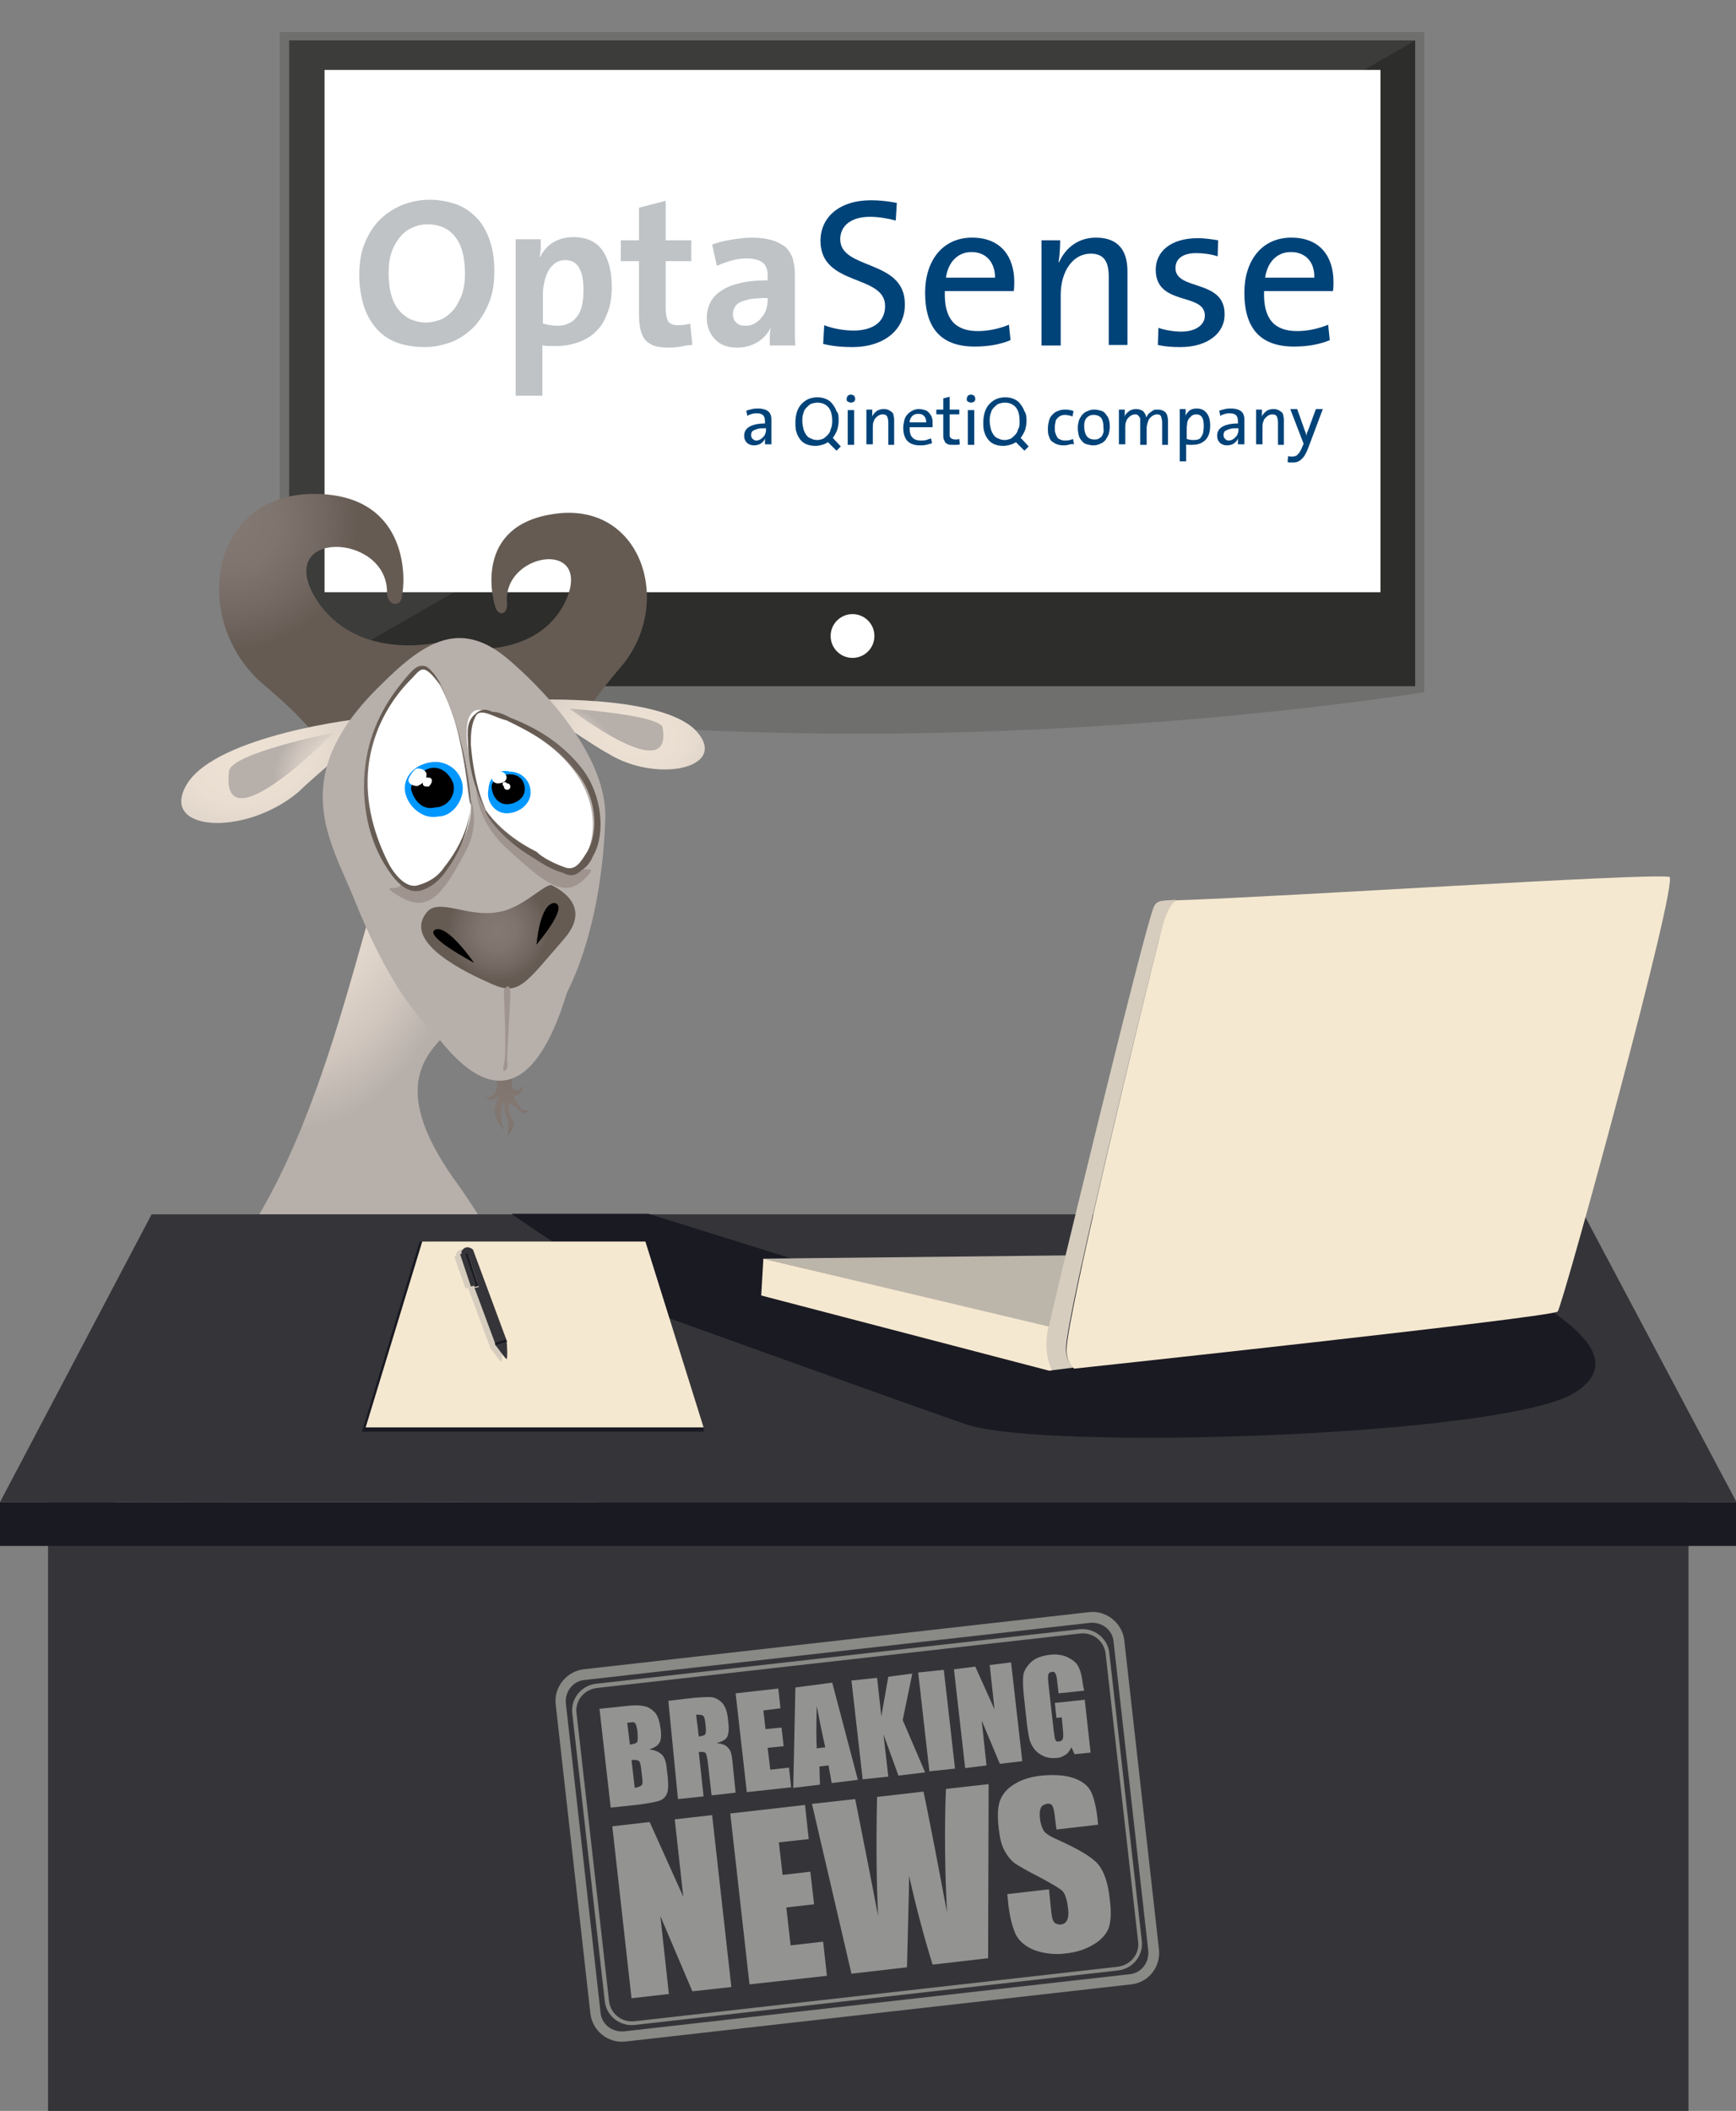 <?xml version="1.0" encoding="utf-8"?>
<!-- Generator: Adobe Illustrator 19.0.0, SVG Export Plug-In . SVG Version: 6.00 Build 0)  -->
<svg version="1.1" id="Layer_1" xmlns="http://www.w3.org/2000/svg" xmlns:xlink="http://www.w3.org/1999/xlink" x="0px" y="0px"
	 viewBox="159.4 126 325.2 395.3" style="enable-background:new 159.4 126 325.2 395.3;" xml:space="preserve">
<rect x="159.4" y="126" width="325.2" height="395.3" fill="#808080" stroke="none"/>
<style type="text/css">
	.st0{fill:#6F6F6E;}
	.st1{fill:#2D2D2B;}
	.st2{fill:#3C3C3B;}
	.st3{fill:#FFFFFF;}
	.st4{fill:url(#SVGID_1_);}
	.st5{fill:url(#SVGID_2_);}
	.st6{fill:url(#SVGID_3_);}
	.st7{fill:url(#SVGID_4_);}
	.st8{fill:url(#SVGID_5_);}
	.st9{fill:url(#SVGID_6_);}
	.st10{fill:url(#SVGID_7_);}
	.st11{fill:url(#SVGID_8_);}
	.st12{fill:#9F948E;}
	.st13{fill:url(#SVGID_9_);}
	.st14{fill:url(#SVGID_10_);}
	.st15{fill:url(#SVGID_11_);}
	.st16{fill:url(#SVGID_12_);}
	.st17{fill:url(#SVGID_13_);}
	.st18{fill:url(#SVGID_14_);}
	.st19{fill:url(#SVGID_15_);}
	.st20{fill:url(#SVGID_16_);}
	.st21{fill:url(#SVGID_17_);}
	.st22{fill:url(#SVGID_18_);}
	.st23{fill:url(#SVGID_19_);}
	.st24{fill:url(#SVGID_20_);}
	.st25{fill:url(#SVGID_21_);}
	.st26{fill:url(#SVGID_22_);}
	.st27{fill:url(#SVGID_23_);}
	.st28{fill:url(#SVGID_24_);}
	.st29{fill:url(#SVGID_25_);}
	.st30{fill:none;}
	.st31{fill:url(#SVGID_26_);}
	.st32{fill:url(#SVGID_27_);}
	.st33{fill:url(#SVGID_28_);}
	.st34{fill:#0097FF;}
	.st35{fill:#353539;}
	.st36{fill:#1A1A23;}
	.st37{fill:#BCB5AA;}
	.st38{fill:#F5E8D0;}
	.st39{fill:#D6CDBF;}
	.st40{fill:#BFC3C6;}
	.st41{fill:#004379;}
	.st42{fill:#939392;}
	.st43{fill:#898986;}
</style>
<g>
	<g>
		<g>
			<g>
				<g>
					<path class="st0" d="M426.3,255.6c0,0-47.1,7.8-106.3,7.8c-56.4,0-108.2-7.8-108.2-7.8V132h214.4V255.6z"/>
					<g>
						<rect x="213.6" y="133.6" class="st1" width="210.9" height="120.9"/>
						<polygon class="st2" points="213.6,254.6 213.6,133.6 424.5,133.6 						"/>
						<rect x="220.2" y="139.1" class="st3" width="197.8" height="97.8"/>
					</g>
				</g>
				<circle class="st3" cx="319.1" cy="245.1" r="4.1"/>
			</g>
		</g>
	</g>
</g>
<g id="XMLID_255_">
</g>
<g id="XMLID_323_">
</g>
<g id="XMLID_324_">
</g>
<g id="XMLID_325_">
</g>
<g id="XMLID_326_">
</g>
<g id="XMLID_327_">
</g>
<g id="XMLID_328_">
</g>
<g id="XMLID_329_">
</g>
<g id="XMLID_330_">
</g>
<g id="XMLID_331_">
</g>
<g id="XMLID_332_">
</g>
<g id="XMLID_333_">
</g>
<g id="XMLID_334_">
</g>
<g id="XMLID_335_">
</g>
<g id="XMLID_336_">
</g>
<g>
	
		<radialGradient id="SVGID_1_" cx="3904.016" cy="-2944.908" r="46.174" gradientTransform="matrix(0.458 3.500000e-002 -2.600000e-002 0.348 -1610.804 1221.255)" gradientUnits="userSpaceOnUse">
		<stop  offset="1.600000e-002" style="stop-color:#837872"/>
		<stop  offset="0.287" style="stop-color:#7F746E"/>
		<stop  offset="0.573" style="stop-color:#736861"/>
		<stop  offset="0.78" style="stop-color:#655B53"/>
	</radialGradient>
	<path class="st4" d="M256,325.3c0,0-1.1,3.9-0.6,4.5c1.1,1.1,2.2-0.6,2.2-0.6s-0.6,1.7-1.1,1.7c-0.6,0.6-1.1,0-1.1,0
		s1.1,2.2,1.7,2.8c0.6,0.6,1.7,0,1.7,0s-1.1,1.1-1.7,0.6c-0.6-0.6-2.2-1.7-2.2-1.7c-0.6,1.1,0,2.2,0.6,3.4c0.6,1.1-1.1,2.8-1.1,2.8
		s0.6-1.7,0-3.4c-0.6-1.1-0.6-3.4-0.6-3.4s-0.6,1.7-0.6,2.8s0.6,2.8,0.6,2.8s-1.7-1.7-1.7-3.4c0-1.7,1.1-3.9,1.1-3.9
		s-0.6,1.7-1.7,1.7c-1.1,0-2.8-2.2-2.8-2.2s1.1,1.7,2.2,1.7c2.8-0.6,1.1-5,1.1-5L256,325.3L256,325.3z"/>
	
		<radialGradient id="SVGID_2_" cx="1195.451" cy="814.804" r="30.385" gradientTransform="matrix(0.977 -0.215 0.215 0.977 -1140.361 -315.082)" gradientUnits="userSpaceOnUse">
		<stop  offset="1.600000e-002" style="stop-color:#837872"/>
		<stop  offset="0.287" style="stop-color:#7F746E"/>
		<stop  offset="0.573" style="stop-color:#736861"/>
		<stop  offset="0.78" style="stop-color:#655B53"/>
	</radialGradient>
	<path class="st5" d="M240.9,246.4c0,0-15.1,3.4-22.4-8.4c-7.8-12.9,13.4-12.3,13.4-1.1c0,2.8,2.8,2.8,2.8,0.6
		c0.6-2.2,1.7-18.5-15.7-19c-20.7-0.6-24.1,24.1-10.1,35.8c14,11.8,10.1,13.4,15.7,14C230.3,269.9,240.9,246.4,240.9,246.4
		L240.9,246.4z"/>
	
		<radialGradient id="SVGID_3_" cx="-4908.492" cy="4262.659" r="34.114" gradientTransform="matrix(-0.21 0.85 1.115 2.300000e-002 -5577.333 4342.063)" gradientUnits="userSpaceOnUse">
		<stop  offset="6.600000e-002" style="stop-color:#EDE1D4"/>
		<stop  offset="0.292" style="stop-color:#EADED2"/>
		<stop  offset="0.473" style="stop-color:#E0D5CA"/>
		<stop  offset="0.639" style="stop-color:#CFC5BD"/>
		<stop  offset="0.795" style="stop-color:#B7AFAA"/>
		<stop  offset="0.797" style="stop-color:#B7AFAA"/>
	</radialGradient>
	<path class="st6" d="M229.2,260.4c-2.8,0-29.1,3.4-34.7,12.3c-5.6,9,10.6,10.1,20.7,1.7c2.2-2.2,14-12.3,14-12.3V260.4z"/>
	
		<radialGradient id="SVGID_4_" cx="-4906.83" cy="4283.061" r="20.049" gradientTransform="matrix(-0.21 0.85 1.115 2.300000e-002 -5577.333 4342.063)" gradientUnits="userSpaceOnUse">
		<stop  offset="6.600000e-002" style="stop-color:#EDE1D4"/>
		<stop  offset="0.292" style="stop-color:#EADED2"/>
		<stop  offset="0.473" style="stop-color:#E0D5CA"/>
		<stop  offset="0.639" style="stop-color:#CFC5BD"/>
		<stop  offset="0.795" style="stop-color:#B7AFAA"/>
		<stop  offset="0.797" style="stop-color:#B7AFAA"/>
	</radialGradient>
	<path class="st7" d="M221.9,263.2c0,0-19.6,3.9-19.6,7.3C200.6,285,221.9,263.2,221.9,263.2z"/>
	
		<radialGradient id="SVGID_5_" cx="-4279.314" cy="15469.676" r="25.15" gradientTransform="matrix(-0.998 -6.900000e-002 6.900000e-002 -0.998 -3988.965 -107.544)" gradientUnits="userSpaceOnUse">
		<stop  offset="1.600000e-002" style="stop-color:#837872"/>
		<stop  offset="0.287" style="stop-color:#7F746E"/>
		<stop  offset="0.573" style="stop-color:#736861"/>
		<stop  offset="0.78" style="stop-color:#655B53"/>
	</radialGradient>
	<path class="st8" d="M248.2,247.5c0,0,12.9,1.1,17.4-9.5c4.5-11.2-12.3-8.4-11.2,1.1c0,2.2-1.7,2.2-2.2,0.6
		c-0.6-1.7-3.9-15.1,10.6-17.4c16.8-2.8,23,16.8,12.9,28.6c-10.1,11.8-6.7,11.8-11.2,13.4C259.4,265.4,248.2,247.5,248.2,247.5
		L248.2,247.5z"/>
	
		<radialGradient id="SVGID_6_" cx="-4295.464" cy="-566.869" r="28.23" gradientTransform="matrix(0.333 0.81 -1.1 0.187 1085.008 3848.664)" gradientUnits="userSpaceOnUse">
		<stop  offset="6.600000e-002" style="stop-color:#EDE1D4"/>
		<stop  offset="0.292" style="stop-color:#EADED2"/>
		<stop  offset="0.473" style="stop-color:#E0D5CA"/>
		<stop  offset="0.639" style="stop-color:#CFC5BD"/>
		<stop  offset="0.795" style="stop-color:#B7AFAA"/>
		<stop  offset="0.797" style="stop-color:#B7AFAA"/>
	</radialGradient>
	<path class="st9" d="M259.9,257c2.2,0,24.6-0.6,30.2,6.2c5.6,6.7-7.8,9.5-16.8,3.9c-2.2-1.1-12.9-8.4-12.9-8.4L259.9,257L259.9,257
		z"/>
	
		<radialGradient id="SVGID_7_" cx="-4294.086" cy="-549.982" r="16.595" gradientTransform="matrix(0.333 0.81 -1.1 0.187 1085.008 3848.664)" gradientUnits="userSpaceOnUse">
		<stop  offset="6.600000e-002" style="stop-color:#EDE1D4"/>
		<stop  offset="0.292" style="stop-color:#EADED2"/>
		<stop  offset="0.473" style="stop-color:#E0D5CA"/>
		<stop  offset="0.639" style="stop-color:#CFC5BD"/>
		<stop  offset="0.795" style="stop-color:#B7AFAA"/>
		<stop  offset="0.797" style="stop-color:#B7AFAA"/>
	</radialGradient>
	<path class="st10" d="M266.1,258.7c0,0,16.2,1.1,17.4,3.4C285.7,273.8,266.1,258.7,266.1,258.7z"/>
	
		<radialGradient id="SVGID_8_" cx="-5726.848" cy="442.151" r="78.11" gradientTransform="matrix(-1 0 0 1 -5500.761 11.4)" gradientUnits="userSpaceOnUse">
		<stop  offset="1.600000e-002" style="stop-color:#837872"/>
		<stop  offset="0.287" style="stop-color:#7F746E"/>
		<stop  offset="0.573" style="stop-color:#736861"/>
		<stop  offset="0.78" style="stop-color:#655B53"/>
	</radialGradient>
	<path class="st11" d="M206.2,497.2c-2.8,6.7-19,19-9.5,21.3c9.5,2.2,12.3-11.2,12.3-11.2s-4.5,14.6,9,12.3
		c13.4-2.8-3.9-22.4-3.9-22.4H206.2L206.2,497.2z"/>
	<path class="st12" d="M207.9,492.2c-6.2,7.8-13.4,16.2,1.1,15.1s11.2-6.2,7.8-14.6C214,484.3,207.9,492.2,207.9,492.2L207.9,492.2z
		"/>
	
		<radialGradient id="SVGID_9_" cx="-5726.839" cy="442.145" r="78.115" gradientTransform="matrix(-1 0 0 1 -5500.761 11.4)" gradientUnits="userSpaceOnUse">
		<stop  offset="1.600000e-002" style="stop-color:#837872"/>
		<stop  offset="0.287" style="stop-color:#7F746E"/>
		<stop  offset="0.573" style="stop-color:#736861"/>
		<stop  offset="0.78" style="stop-color:#655B53"/>
	</radialGradient>
	<path class="st13" d="M238.1,496.7c0,6.7-11.8,19.6-0.6,21.3c11.2,1.7,8.4-11.8,8.4-11.8s2.2,14.6,15.7,11.2
		c13.4-3.9-15.1-21.3-15.1-21.3L238.1,496.7z"/>
	<path class="st12" d="M237.6,491.6c-2.8,7.8-6.7,16.8,8.4,14.6c15.1-2.2,9-6.7,1.7-14.6C240.4,483.8,237.6,491.6,237.6,491.6z"/>
	
		<radialGradient id="SVGID_10_" cx="-4488.8" cy="6996.313" r="37.686" gradientTransform="matrix(-0.164 0.593 0.45 7.200000e-002 -3632.57 2614.882)" gradientUnits="userSpaceOnUse">
		<stop  offset="1.600000e-002" style="stop-color:#837872"/>
		<stop  offset="0.287" style="stop-color:#7F746E"/>
		<stop  offset="0.573" style="stop-color:#736861"/>
		<stop  offset="0.78" style="stop-color:#655B53"/>
	</radialGradient>
	<path class="st14" d="M260.5,426.1c0,11.8-11.8,20.7-11.2,24.1c0,1.7,3.4,5,5.6,4.5c4.5-0.6,10.1-10.1,11.2-15.7
		C267.8,427.2,260.5,422.7,260.5,426.1z"/>
	
		<radialGradient id="SVGID_11_" cx="-2766.365" cy="7009.333" r="41.409" gradientTransform="matrix(-2.700000e-002 0.633 0.52 -0.108 -3467.213 2989.797)" gradientUnits="userSpaceOnUse">
		<stop  offset="1.600000e-002" style="stop-color:#837872"/>
		<stop  offset="0.287" style="stop-color:#7F746E"/>
		<stop  offset="0.573" style="stop-color:#736861"/>
		<stop  offset="0.78" style="stop-color:#655B53"/>
	</radialGradient>
	<path class="st15" d="M261.1,427.8c1.7,3.4-1.1,18.5-2.8,18.5c-1.1,0-4.5,5.6-3.4,8.4c0.6,1.7,5,3.4,7.3,2.2
		c4.5-2.2,8.4-13.4,8.4-19.6C270,425.5,259.9,424.4,261.1,427.8L261.1,427.8z"/>
	
		<radialGradient id="SVGID_12_" cx="-1531.94" cy="8298.27" r="74.918" gradientTransform="matrix(7.000000e-002 0.492 0.42 -0.197 -3106.626 2843.503)" gradientUnits="userSpaceOnUse">
		<stop  offset="1.600000e-002" style="stop-color:#837872"/>
		<stop  offset="0.287" style="stop-color:#7F746E"/>
		<stop  offset="0.573" style="stop-color:#736861"/>
		<stop  offset="0.78" style="stop-color:#655B53"/>
	</radialGradient>
	<path class="st16" d="M265,432.8c1.7,2.2,1.7,14.6,0,15.1c-1.1,0.6-2.8,5-1.7,7.3c1.1,1.1,4.5,1.7,6.2,0c3.4-2.8,5-12.3,3.9-16.8
		C271.7,429.5,263.3,430.6,265,432.8z"/>
	
		<radialGradient id="SVGID_13_" cx="1918.821" cy="-62.436" r="156.029" gradientTransform="matrix(0.717 -1.200000e-002 -2.000000e-002 0.68 -1061.035 430.554)" gradientUnits="userSpaceOnUse">
		<stop  offset="6.600000e-002" style="stop-color:#EDE1D4"/>
		<stop  offset="0.292" style="stop-color:#EADED2"/>
		<stop  offset="0.473" style="stop-color:#E0D5CA"/>
		<stop  offset="0.639" style="stop-color:#CFC5BD"/>
		<stop  offset="0.795" style="stop-color:#B7AFAA"/>
		<stop  offset="0.797" style="stop-color:#B7AFAA"/>
	</radialGradient>
	<path class="st17" d="M248.8,354.4l0.6,37c12.9,11.8,5.6,34.2,3.9,45.4c-1.7,10.1,1.1,14.6,8.4,14.6
		C291.9,450.2,263.3,373.5,248.8,354.4L248.8,354.4z"/>
	
		<radialGradient id="SVGID_14_" cx="-6680.091" cy="1077.085" r="30.827" gradientTransform="matrix(-0.638 0.148 0.148 0.632 -4132.741 750.117)" gradientUnits="userSpaceOnUse">
		<stop  offset="1.600000e-002" style="stop-color:#837872"/>
		<stop  offset="0.287" style="stop-color:#7F746E"/>
		<stop  offset="0.573" style="stop-color:#736861"/>
		<stop  offset="0.78" style="stop-color:#655B53"/>
	</radialGradient>
	<path class="st18" d="M278.4,437.9c1.7,3.9-0.6,8.4-3.9,7.3c-2.8-1.1-1.7-3.9-2.8-5C270,435.1,274.5,428.3,278.4,437.9z"/>
	
		<radialGradient id="SVGID_15_" cx="-5283.907" cy="177.871" r="51.258" gradientTransform="matrix(-1.137 -8.000000e-002 -9.600000e-002 0.956 -5694.166 -118.188)" gradientUnits="userSpaceOnUse">
		<stop  offset="1.600000e-002" style="stop-color:#837872"/>
		<stop  offset="0.287" style="stop-color:#7F746E"/>
		<stop  offset="0.573" style="stop-color:#736861"/>
		<stop  offset="0.78" style="stop-color:#655B53"/>
	</radialGradient>
	<path class="st19" d="M261.1,435.6c5,0.6,9.5,0,10.1,4.5c0.6,6.2-3.9,10.6-10.6,10.6C252.1,450.7,261.1,435.6,261.1,435.6
		L261.1,435.6z"/>
	
		<radialGradient id="SVGID_16_" cx="4304.05" cy="25.831" r="87.796" gradientTransform="matrix(0.516 0 0 0.855 -2006.627 255.795)" gradientUnits="userSpaceOnUse">
		<stop  offset="6.600000e-002" style="stop-color:#EDE1D4"/>
		<stop  offset="0.292" style="stop-color:#EADED2"/>
		<stop  offset="0.473" style="stop-color:#E0D5CA"/>
		<stop  offset="0.639" style="stop-color:#CFC5BD"/>
		<stop  offset="0.795" style="stop-color:#B7AFAA"/>
		<stop  offset="0.797" style="stop-color:#B7AFAA"/>
	</radialGradient>
	<path class="st20" d="M204.5,358.9c20.7-30.2,24.6-78.9,33.6-82.3c1.7-0.6,16.8,21.3,17.4,23c6.2,19.6-33,15.7-11.2,47
		c1.7,2.2,16.2,23,12.3,26.9c-8.4,10.1-30.2-2.2-39.2-6.2C207.9,364.5,204.5,358.9,204.5,358.9L204.5,358.9z"/>
	<path class="st12" d="M210.7,467.5c1.7,2.8,7.8,16.2,1.7,22.4c-2.2,2.8-7.3,12.9,2.2,6.2c9.5-6.7,6.7-11.8,5.6-15.1
		C219.1,477.6,210.7,467.5,210.7,467.5z M250.4,460.3c-1.7,2.8-11.2,20.2-3.9,29.7c2.2,2.8,6.2,12.3-3.4,5.6
		c-9.5-6.7-6.7-9.5-5-12.9C239.2,478.7,250.4,460.3,250.4,460.3z"/>
	<path class="st12" d="M200,389.2c-7.3-5.6-23.5,48.7,21.3,96.3c2.2-17.4-5.6-30.2,7.8-30.2c14,0,6.7,14,9,30.2
		c43.1-43.7,29.1-94.1,23-92.4C259.4,393.1,200,389.2,200,389.2L200,389.2z"/>
	
		<radialGradient id="SVGID_17_" cx="-9135.272" cy="-522.625" r="143.068" gradientTransform="matrix(-0.473 0 0 0.535 -4101.672 724.509)" gradientUnits="userSpaceOnUse">
		<stop  offset="6.600000e-002" style="stop-color:#EDE1D4"/>
		<stop  offset="0.292" style="stop-color:#EADED2"/>
		<stop  offset="0.473" style="stop-color:#E0D5CA"/>
		<stop  offset="0.639" style="stop-color:#CFC5BD"/>
		<stop  offset="0.795" style="stop-color:#B7AFAA"/>
		<stop  offset="0.797" style="stop-color:#B7AFAA"/>
	</radialGradient>
	<path class="st21" d="M221.3,347.7c-12.3,8.4-28,32.5-29.1,54.9c-0.6,11.8,7.8,53.2,35.8,53.2c31.4,0.6,43.1-38.1,38.1-58.2
		C259.9,370.7,244.3,332,221.3,347.7z"/>
	
		<radialGradient id="SVGID_18_" cx="-7419.621" cy="-438.68" r="159.78" gradientTransform="matrix(-0.652 -6.500000e-002 -4.700000e-002 0.718 -4728.951 230.588)" gradientUnits="userSpaceOnUse">
		<stop  offset="6.600000e-002" style="stop-color:#EDE1D4"/>
		<stop  offset="0.292" style="stop-color:#EADED2"/>
		<stop  offset="0.473" style="stop-color:#E0D5CA"/>
		<stop  offset="0.639" style="stop-color:#CFC5BD"/>
		<stop  offset="0.795" style="stop-color:#B7AFAA"/>
		<stop  offset="0.797" style="stop-color:#B7AFAA"/>
	</radialGradient>
	<path class="st22" d="M214.6,347.2c0,0,14-4.5-3.9,30.2c-9.5,17.9-15.1,34.7-5,59.9c3.9,10.1-12.9,20.2-17.4,15.1
		C172,431.7,177.6,384.1,214.6,347.2L214.6,347.2z"/>
	
		<radialGradient id="SVGID_19_" cx="3468.621" cy="1706.626" r="32.429" gradientTransform="matrix(0.535 -0.242 0.155 0.75 -1890.327 15.68)" gradientUnits="userSpaceOnUse">
		<stop  offset="1.600000e-002" style="stop-color:#837872"/>
		<stop  offset="0.287" style="stop-color:#7F746E"/>
		<stop  offset="0.573" style="stop-color:#736861"/>
		<stop  offset="0.78" style="stop-color:#655B53"/>
	</radialGradient>
	<path class="st23" d="M200.6,444.6c0.6-0.6,5.6-5,9.5-3.4c3.9,1.7,6.2,4.5,3.9,8.4c-2.2,3.9-5.6,0-5.6-0.6
		c-0.6-0.6-2.8,1.1-2.8,1.1L200.6,444.6z"/>
	
		<radialGradient id="SVGID_20_" cx="-4473.688" cy="-1759.958" r="37.294" gradientTransform="matrix(-4.200000e-002 0.895 -0.833 -0.276 -1473.805 4002.138)" gradientUnits="userSpaceOnUse">
		<stop  offset="1.600000e-002" style="stop-color:#837872"/>
		<stop  offset="0.287" style="stop-color:#7F746E"/>
		<stop  offset="0.573" style="stop-color:#736861"/>
		<stop  offset="0.78" style="stop-color:#655B53"/>
	</radialGradient>
	<path class="st24" d="M196.7,449.1c0.6,3.4,1.1,6.2,1.7,6.2c1.1,0,3.9,5,2.2,7.3c-0.6,1.1-5,2.2-6.7,0.6c-2.8-1.7-4.5-6.2-5.6-10.6
		C187.7,450.7,196.1,445.7,196.7,449.1z"/>
	
		<radialGradient id="SVGID_21_" cx="-3409.894" cy="-1526.155" r="39.976" gradientTransform="matrix(0.167 1.13 -1.005 -0.1 -766.123 4198.43)" gradientUnits="userSpaceOnUse">
		<stop  offset="1.600000e-002" style="stop-color:#837872"/>
		<stop  offset="0.287" style="stop-color:#7F746E"/>
		<stop  offset="0.573" style="stop-color:#736861"/>
		<stop  offset="0.78" style="stop-color:#655B53"/>
	</radialGradient>
	<path class="st25" d="M200.6,446.3c1.1,2.8,3.4,5.6,4.5,5.6c1.7,0,5.6,5,4.5,8.4c-0.6,1.7-5,3.9-7.8,2.8c-3.4-1.7-7.3-6.7-9-12.3
		c-1.1-2.2,2.2-3.4,2.2-5C194.4,445.1,199.5,442.9,200.6,446.3z"/>
	
		<radialGradient id="SVGID_22_" cx="-2499.854" cy="-2104.376" r="32.849" gradientTransform="matrix(0.418 1.032 -0.84 0.21 -523.903 3490.195)" gradientUnits="userSpaceOnUse">
		<stop  offset="1.600000e-002" style="stop-color:#837872"/>
		<stop  offset="0.287" style="stop-color:#7F746E"/>
		<stop  offset="0.573" style="stop-color:#736861"/>
		<stop  offset="0.78" style="stop-color:#655B53"/>
	</radialGradient>
	<path class="st26" d="M203.4,444c3.9,6.2,11.2,6.7,11.2,9.5c0,1.7-2.8,5.6-5.6,5c-3.4-0.6-7.8-5-10.6-9.5
		C197.8,447.4,202.8,442.3,203.4,444z"/>
	
		<radialGradient id="SVGID_23_" cx="769.688" cy="-172.719" r="112.772" gradientTransform="matrix(0.913 0.188 -0.165 1.037 -598.566 432.105)" gradientUnits="userSpaceOnUse">
		<stop  offset="6.600000e-002" style="stop-color:#EDE1D4"/>
		<stop  offset="0.292" style="stop-color:#EADED2"/>
		<stop  offset="0.473" style="stop-color:#E0D5CA"/>
		<stop  offset="0.639" style="stop-color:#CFC5BD"/>
		<stop  offset="0.795" style="stop-color:#B7AFAA"/>
		<stop  offset="0.797" style="stop-color:#B7AFAA"/>
	</radialGradient>
	<path class="st27" d="M204.5,436.2c-2.2,3.9-14,11.2-20.2,9.5c0.6,3.4,1.7,6.2,2.2,8.4c6.7,15.1,30.2,5,23.5-9
		C209,440.7,208.4,439.5,204.5,436.2L204.5,436.2z"/>
	
		<radialGradient id="SVGID_24_" cx="-6187.666" cy="22830.902" r="44.153" gradientTransform="matrix(-0.915 0.403 -0.403 -0.915 -6193.266 958.621)" gradientUnits="userSpaceOnUse">
		<stop  offset="6.600000e-002" style="stop-color:#EDE1D4"/>
		<stop  offset="0.292" style="stop-color:#EADED2"/>
		<stop  offset="0.473" style="stop-color:#E0D5CA"/>
		<stop  offset="0.639" style="stop-color:#CFC5BD"/>
		<stop  offset="0.795" style="stop-color:#B7AFAA"/>
		<stop  offset="0.797" style="stop-color:#B7AFAA"/>
	</radialGradient>
	<path class="st28" d="M225.8,294.5c-4.5-11.2-12.9-23,5-40.3c8.4-8.4,15.1-12.3,24.1-4.5c9,7.8,17.9,19,17.9,29.1
		C271.7,319.7,247.6,348.8,225.8,294.5z"/>
	
		<radialGradient id="SVGID_25_" cx="-6157.075" cy="22838.234" r="88.154" gradientTransform="matrix(-0.915 0.403 -0.403 -0.915 -6193.266 958.621)" gradientUnits="userSpaceOnUse">
		<stop  offset="6.600000e-002" style="stop-color:#EDE1D4"/>
		<stop  offset="0.292" style="stop-color:#EADED2"/>
		<stop  offset="0.473" style="stop-color:#E0D5CA"/>
		<stop  offset="0.639" style="stop-color:#CFC5BD"/>
		<stop  offset="0.795" style="stop-color:#B7AFAA"/>
		<stop  offset="0.797" style="stop-color:#B7AFAA"/>
	</radialGradient>
	<path class="st29" d="M238.7,296.8c2.8-3.9,8.4,2.8,13.4,2.2c6.2-0.6,12.3-7.8,14.6-2.2c1.1,2.2,0,10.6-1.1,15.1
		c-5.6,18.5-15.1,25.2-29.7,0C234.2,309.1,236.4,299.6,238.7,296.8z"/>
	<path class="st12" d="M248.8,271c0,0-1.7,6.7,5,13.4c7.3,6.7,11.2,10.1,15.1,6.2c3.9-3.9-2.8,0.6-1.1-4.5
		C269.5,281.1,248.8,271,248.8,271z M246,272.1c0,0,4.5,6.2,0.6,13.4c-3.9,7.3-6.7,11.8-12.3,8.4s2.8,0.6-0.6-4.5
		C229.7,285,246,272.1,246,272.1z"/>
	<path class="st3" d="M250.4,277.7c2.2,5,14,12.3,16.2,11.2c5-2.2,9.5-20.2-16.2-29.7C244.8,257,246.5,268.8,250.4,277.7z"/>
	<g>
		<path class="st30" d="M250.4,277.7c2.2,5,14,12.3,16.2,11.2c5-2.2,9.5-20.2-16.2-29.7C244.8,257,246.5,268.8,250.4,277.7z"/>
		
			<radialGradient id="SVGID_26_" cx="989.019" cy="262.438" r="14.098" gradientTransform="matrix(1 0 0 1 -730.11 11.4)" gradientUnits="userSpaceOnUse">
			<stop  offset="1.600000e-002" style="stop-color:#837872"/>
			<stop  offset="0.287" style="stop-color:#7F746E"/>
			<stop  offset="0.573" style="stop-color:#736861"/>
			<stop  offset="0.78" style="stop-color:#655B53"/>
		</radialGradient>
		<path class="st31" d="M250.4,277.7c0,0-2.2-4.5-2.8-12.3c0-1.7,0-3.9,1.1-5.6c1.1-1.1,3.4,0.6,5.6,1.1c4.5,2.2,9,4.5,12.9,9.5
			c3.9,4.5,4.5,11.2,2.2,15.1c-1.1,1.7-2.2,3.9-4.5,2.8c-1.7-0.6-3.9-1.7-5-2.8C253.2,282.2,250.4,277.7,250.4,277.7
			c-0.6,0,2.2,5,9,9c1.7,1.1,3.4,2.2,5.6,2.8c1.1,0.6,2.2,0.6,3.4-0.6c1.1-0.6,1.7-1.7,2.2-2.8c2.2-3.9,1.7-11.2-2.2-16.2
			c-3.9-5-9-7.8-13.4-9.5c-1.1-0.6-2.2-1.1-3.4-1.1c-1.1-0.6-2.2-0.6-3.4,0.6c-1.7,1.7-1.1,3.9-1.1,6.2
			C247.6,273.3,250.4,277.7,250.4,277.7L250.4,277.7z"/>
	</g>
	<path class="st3" d="M247.6,276.6c0.6,6.2-6.7,16.8-10.6,16.2c-6.7-1.1-16.8-24.6,0-40.9C241.5,247.5,247.1,266.5,247.6,276.6z"/>
	<g>
		<path class="st30" d="M247.6,276.6c0.6,6.2-6.7,16.8-10.6,16.2c-6.7-1.1-16.8-24.6,0-40.9C241.5,247.5,247.1,266.5,247.6,276.6z"
			/>
		
			<radialGradient id="SVGID_27_" cx="967.38" cy="260.215" r="16.696" gradientTransform="matrix(1 0 0 1 -730.11 11.4)" gradientUnits="userSpaceOnUse">
			<stop  offset="1.600000e-002" style="stop-color:#837872"/>
			<stop  offset="0.287" style="stop-color:#7F746E"/>
			<stop  offset="0.573" style="stop-color:#736861"/>
			<stop  offset="0.78" style="stop-color:#655B53"/>
		</radialGradient>
		<path class="st32" d="M247.6,276.6c0,0,0-5.6-2.8-15.1c-0.6-2.2-1.7-5-2.8-7.3c-0.6-1.1-1.7-2.8-2.8-3.4c-1.7-0.6-2.8,1.1-3.4,1.7
			c-3.4,3.9-6.7,9-7.8,15.7c-1.1,6.7,0,14,3.4,19.6c1.7,2.8,3.9,5.6,6.7,5c2.2-0.6,3.9-2.2,5-3.9
			C247.6,282.8,247.6,276.6,247.6,276.6s0,5.6-5,11.8c-1.1,1.7-2.8,2.8-5,3.4c-2.2,0.6-4.5-2.2-5.6-4.5c-2.8-5.6-4.5-12.3-3.4-19
			c1.1-6.7,4.5-11.8,7.8-15.1c1.1-1.1,1.7-2.2,2.8-1.7c1.1,0.6,1.7,1.7,2.8,2.8c1.1,2.2,2.2,5,2.8,7.3
			C247.1,270.5,247.1,276.6,247.6,276.6L247.6,276.6z"/>
	</g>
	
		<radialGradient id="SVGID_28_" cx="-6165.529" cy="-1996.072" r="12.153" gradientTransform="matrix(-0.915 0.403 -0.403 -0.915 -6193.266 958.621)" gradientUnits="userSpaceOnUse">
		<stop  offset="1.600000e-002" style="stop-color:#837872"/>
		<stop  offset="0.287" style="stop-color:#7F746E"/>
		<stop  offset="0.573" style="stop-color:#736861"/>
		<stop  offset="0.78" style="stop-color:#655B53"/>
	</radialGradient>
	<path class="st33" d="M252.7,296.8c4.5-0.6,9-5.6,10.1-5c3.4,1.7,6.7,5,2.2,10.1c-7.3,8.4-8.4,10.6-13.4,8.4
		c-5-2.2-16.8-7.8-12.3-13.4C241.5,294,247.1,297.9,252.7,296.8z"/>
	<path d="M248.2,306.3c0,0-5-7.3-7.3-6.2C238.7,301.3,248.2,306.3,248.2,306.3z M259.9,302.9c0,0,0.6-7.8,3.4-7.8
		C266.1,295.7,259.9,302.9,259.9,302.9z"/>
	<path class="st12" d="M253.8,311.3c0,2.8,0.6,11.8,0,14c-0.6,2.2,1.1,1.1,0.6-0.6c0-2.2,0.6-10.6,0.6-12.9
		C254.9,309.7,253.8,311.3,253.8,311.3L253.8,311.3z"/>
	<g>
		<path class="st34" d="M239.8,268.8c2.8-0.6,5.6,1.1,6.2,3.9c0.6,2.8-1.7,6.2-4.5,6.2c-2.8,0.6-5.6-1.7-6.2-4.5
			C234.8,271.6,237,269.3,239.8,268.8L239.8,268.8z"/>
		<path d="M239.8,269.9c2.2-0.6,3.9,1.1,4.5,2.8c0.6,2.2-1.1,4.5-3.4,4.5c-2.2,0.6-3.9-1.1-4.5-3.4
			C236.4,272.1,238.1,270.5,239.8,269.9L239.8,269.9z"/>
		<path class="st3" d="M237.6,269.9c1.1,0,1.7,0.6,1.7,1.1c0,1.1-0.6,1.7-1.7,2.2c-1.1,0-1.7-0.6-1.7-1.1
			C235.9,271.6,237,269.9,237.6,269.9z"/>
		<path class="st3" d="M239.2,271.6c0.6,0,1.1,0,1.1,0.6c0,0.6-0.6,1.1-0.6,1.1c-0.6,0-1.1,0-1.1-0.6S239.2,271.6,239.2,271.6z"/>
	</g>
	<g>
		<path class="st34" d="M254.9,270.5c2.2,0,3.9,1.7,3.9,3.9c0,2.2-2.2,3.9-4.5,3.9c-2.2,0-3.9-2.2-3.4-4.5
			C251,271.6,252.7,269.9,254.9,270.5L254.9,270.5z"/>
		<path d="M254.9,271c1.7,0,2.8,1.1,2.8,2.8s-1.7,2.8-3.4,2.8s-2.8-1.7-2.8-3.4C251.6,272.1,253.2,271,254.9,271z"/>
		<path class="st3" d="M253.2,270.5c0.6,0,1.1,0.6,1.1,1.1c0,0.6-0.6,1.1-1.7,1.1c-0.6,0-1.1-0.6-1.1-1.1
			C252.1,271,252.7,270.5,253.2,270.5z"/>
		<path class="st3" d="M254.4,272.7c0.6,0,0.6,0.6,0.6,0.6c0,0.6-0.6,0.6-0.6,0.6c-0.6,0-0.6-0.6-0.6-0.6
			C253.2,272.7,253.8,272.1,254.4,272.7z"/>
	</g>
</g>
<g id="business_online_1_">
	<g id="table">
		<rect x="168.4" y="407.3" class="st35" width="307.3" height="115.7"/>
		<polygon class="st36" points="159.4,407.3 484.7,407.3 484.7,415.5 159.4,415.5 		"/>
		<polygon class="st35" points="159.4,407.3 484.7,407.3 456.1,353.4 187.8,353.4 		"/>
		<path class="st36" d="M255.3,353.4c0,0,19.9,13.7,25.4,15.7v2.3c0,0,53.8,19.4,59.9,21.4c15,4.9,100.8,2.2,113.8-6
			c12.7-8-9.5-17.8-14.3-21.9l-132.3-3.2l-26.9-8.4H255.3z"/>
	</g>
	<g id="laptop">
		<polygon class="st37" points="358.4,361.1 302.4,361.7 348.2,372.7 355.8,374.5 359.1,361.1 		"/>
		<path class="st38" d="M356.2,374.5l-53.8-12.8l-0.4,6.9l54,14.1l0.5-0.1C356,380.6,355.9,377.9,356.2,374.5z"/>
		<path class="st39" d="M376.4,302.3c1.1-4.5,2.4-6.7,3.3-7.8c-2.5,0.2-3.5,0-4.1,1.2c-1.7,3.3-19.8,78.7-19.8,78.7
			s-1.2,4.8,0.7,8.2l4-0.5c-1.1-1.1-1.4-2.2-1.4-3.6C359.1,372.4,374.4,310.1,376.4,302.3z"/>
		<path class="st38" d="M472.1,290.2c-5-0.7-71.1,3.7-92.4,4.4c-1.4,1.1-2.2,3.2-3.3,7.8c-2,7.8-17.2,70.1-17.2,76.3
			c0,1.4,0.3,2.5,1.4,3.6c0,0,89.5-9.6,90.6-10.7C452.2,370.3,474.1,290.4,472.1,290.2z"/>
	</g>
	<g id="paper_1_">
		<polygon class="st36" points="291.2,393.3 291.2,394.1 227.2,394.1 238,358.5 240.9,358.5 		"/>
		<polygon id="paper" class="st38" points="227.9,393.3 291.2,393.3 280.3,358.5 238.5,358.5 		"/>
	</g>
	<g id="pen_1_">
		<path class="st39" d="M253.4,377.7C253.4,377.7,253.4,377.6,253.4,377.7l-0.2-0.5l-6.2-16.8c0,0-1.3-1.2-2.2,0.4l0.1,0.3
			c-0.1,0-0.2,0.1-0.4,0.2l2.1,6l0.5-0.1l0.1,0.3l3.9,10.5l0.1,0.4c0,0,0,0,0.1,0.1c0.4,0.5,1.8,2.5,2,2.5
			C253.6,380.8,253.4,377.9,253.4,377.7z"/>
		<g id="pen">
			<g>
				<path class="st36" d="M247.1,360.8c-0.1-0.3-0.8-0.1-1.1,0l2.3,6.2l0.8-0.2C249,366.9,247.2,361.2,247.1,360.8z"/>
				<path class="st35" d="M247.6,366.9l1-0.2l-2-5.9c0,0-0.5-0.4-1,0.1L247.6,366.9z"/>
			</g>
			<path class="st35" d="M252.3,378c0.4,0.5,1.8,2.5,2,2.5c0.2,0,0.1-2.9,0-3.2L252.3,378z"/>
			<g>
				<path class="st35" d="M248,360c0,0-1.3-1.2-2.2,0.4l0.2,0.5c0.3-0.1,1-0.3,1.1,0c0.1,0.4,2,6.1,2,6.1l-0.8,0.2l3.9,10.5l2.1-0.7
					L248,360z"/>
				<path class="st36" d="M254.2,376.8l-2.1,0.7l0.1,0.4c0,0,0,0,0.1,0.1l2.1-0.7c0,0,0,0,0,0L254.2,376.8z"/>
			</g>
		</g>
	</g>
</g>
<g id="XMLID_61_">
	<path id="XMLID_82_" class="st40" d="M252,176.8c0,2.2-0.3,4.2-1,5.9c-0.7,1.7-1.6,3.2-2.8,4.5c-1.2,1.2-2.6,2.2-4.1,2.8
		c-1.6,0.6-3.3,1-5.1,1c-2,0-3.8-0.3-5.4-0.9c-1.5-0.6-2.8-1.5-3.8-2.7c-1-1.2-1.8-2.6-2.3-4.3c-0.5-1.7-0.8-3.5-0.8-5.6
		c0-2.2,0.3-4.2,1-5.9c0.7-1.7,1.6-3.2,2.8-4.4c1.2-1.2,2.6-2.1,4.2-2.8c1.6-0.6,3.3-1,5.1-1c1.8,0,3.4,0.3,4.9,0.8
		c1.5,0.5,2.8,1.4,3.9,2.5c1.1,1.1,1.9,2.5,2.5,4.2C251.7,172.6,252,174.5,252,176.8z M246.5,177.2c0-3-0.6-5.3-1.8-6.8
		c-1.2-1.6-3-2.4-5.3-2.4c-0.9,0-1.8,0.2-2.7,0.6c-0.9,0.4-1.6,0.9-2.3,1.7c-0.6,0.7-1.2,1.7-1.6,2.8c-0.4,1.1-0.6,2.4-0.6,3.9
		c0,1.4,0.1,2.7,0.4,3.9c0.3,1.2,0.7,2.1,1.3,2.9c0.6,0.8,1.3,1.4,2.2,1.9c0.9,0.4,1.9,0.7,3.1,0.7c0.9,0,1.7-0.2,2.6-0.5
		c0.9-0.3,1.6-0.9,2.3-1.6c0.7-0.7,1.2-1.7,1.7-2.8C246.3,180.2,246.5,178.9,246.5,177.2z"/>
	<path id="XMLID_79_" class="st40" d="M274,179.7c0,1.7-0.2,3.3-0.7,4.6c-0.5,1.4-1.1,2.6-2,3.5c-0.9,1-2,1.7-3.3,2.2
		c-1.3,0.5-2.8,0.8-4.5,0.8c-0.5,0-0.9,0-1.3,0c-0.4,0-0.8-0.1-1.2-0.1v9.4h-5v-29.3h4.7c0,0.5,0,1,0,1.6c0,0.6-0.1,1.2-0.2,1.7h0.1
		c0.6-1.2,1.4-2.1,2.4-2.7c1-0.6,2.3-1,3.8-1c2.4,0,4.2,0.8,5.4,2.4C273.4,174.5,274,176.8,274,179.7z M268.7,180.3
		c0-3.7-1.1-5.6-3.4-5.6c-0.7,0-1.3,0.2-1.8,0.5c-0.5,0.4-1,0.8-1.3,1.4c-0.4,0.6-0.6,1.3-0.8,2.1c-0.2,0.8-0.3,1.6-0.3,2.4v5.5
		c0.8,0.2,1.7,0.4,2.7,0.4c0.7,0,1.4-0.1,2-0.4c0.6-0.2,1.1-0.6,1.6-1.2c0.4-0.5,0.8-1.2,1-2.1C268.6,182.5,268.7,181.5,268.7,180.3
		z"/>
	<path id="XMLID_77_" class="st40" d="M287,190.9c-0.8,0.1-1.5,0.2-2.2,0.2c-1.1,0-2-0.1-2.7-0.3c-0.7-0.2-1.3-0.6-1.8-1.1
		c-0.4-0.5-0.7-1.1-0.9-1.9c-0.2-0.8-0.3-1.8-0.3-2.9v-10h-3.4v-3.9h3.4v-6.1l5-1.3v7.4h4.8v3.9h-4.8v8.7c0,1.3,0.2,2.1,0.5,2.6
		c0.3,0.5,1,0.7,1.8,0.7c0.9,0,1.6-0.1,2.3-0.3l0.4,4C288.5,190.6,287.8,190.7,287,190.9z"/>
	<path id="XMLID_74_" class="st40" d="M303.6,190.6c0-0.6,0-1.2,0-1.7c0-0.6,0.1-1.1,0.2-1.6l0,0c-0.5,1.1-1.3,2-2.4,2.7
		c-1.1,0.7-2.4,1.1-3.9,1.1c-1.8,0-3.2-0.5-4.2-1.6c-1-1.1-1.5-2.4-1.5-4c0-1.2,0.3-2.2,0.8-3.1c0.5-0.9,1.3-1.6,2.3-2.2
		c1-0.6,2.2-1,3.6-1.3c1.4-0.3,3-0.4,4.7-0.4v-1c0-1-0.3-1.8-0.9-2.3c-0.6-0.5-1.6-0.8-3-0.8c-0.9,0-1.9,0.1-2.9,0.4
		c-1,0.3-1.9,0.6-2.7,1l-0.9-4c1-0.4,2.2-0.7,3.5-0.9c1.3-0.2,2.6-0.4,3.9-0.4c1.6,0,2.9,0.2,3.9,0.5c1,0.3,1.8,0.8,2.5,1.3
		c0.6,0.6,1,1.3,1.3,2.1c0.2,0.8,0.4,1.7,0.4,2.8v8.4c0,0.8,0,1.6,0,2.5c0,0.9,0,1.7,0.1,2.6H303.6z M303.2,181.8
		c-1.3,0-2.4,0.1-3.2,0.2c-0.9,0.2-1.5,0.4-2,0.6c-0.5,0.3-0.8,0.6-1,1c-0.2,0.4-0.3,0.8-0.3,1.2c0,0.7,0.2,1.2,0.6,1.6
		c0.4,0.4,1,0.6,1.7,0.6c0.6,0,1.2-0.1,1.7-0.4c0.5-0.3,1-0.6,1.3-1.1c0.4-0.4,0.7-0.9,0.9-1.5c0.2-0.6,0.3-1.1,0.3-1.8V181.8z"/>
	<path id="XMLID_72_" class="st41" d="M319,191c-1.9,0-3.8-0.2-5.4-0.6l0.2-3.5c1.5,0.6,3.6,1,5.5,1c3.2,0,5.9-1.3,5.9-4.6
		c0-6-12.1-3.6-12.1-12.2c0-4.4,3.5-7.6,9.5-7.6c1.6,0,3.3,0.2,4.8,0.5l-0.2,3.3c-1.5-0.4-3.3-0.7-4.8-0.7c-3.6,0-5.6,1.7-5.6,4.2
		c0,5.8,12.1,3.7,12.1,12.1C329,187.5,325.3,191,319,191z"/>
	<path id="XMLID_69_" class="st41" d="M349.3,180.5h-12.9c-0.2,5.3,2,7.5,6.2,7.5c2,0,4.2-0.5,5.8-1.2l0.3,2.9
		c-1.9,0.8-4.2,1.2-6.7,1.2c-6.1,0-9.3-3.2-9.3-10.1c0-5.9,3.2-10.3,8.8-10.3c5.6,0,7.9,3.8,7.9,8.3
		C349.4,179.3,349.4,179.9,349.3,180.5z M341.4,173.2c-2.6,0-4.4,1.9-4.8,4.8h9.2C345.8,175.1,344.1,173.2,341.4,173.2z"/>
	<path id="XMLID_67_" class="st41" d="M367.1,190.6v-12.7c0-2.8-0.8-4.4-3.4-4.4c-3.3,0-5.6,3.3-5.6,7.7v9.5h-3.6v-19.7h3.5
		c0,1.2-0.1,3-0.3,4.1l0.1,0c1.2-2.7,3.6-4.6,6.9-4.6c4.5,0,5.9,2.8,5.9,6.3v13.8H367.1z"/>
	<path id="XMLID_65_" class="st41" d="M380.5,191c-1.5,0-2.9-0.1-4.2-0.4l0.1-3.2c1.2,0.4,2.8,0.7,4.3,0.7c2.6,0,4.4-1.2,4.4-3
		c0-4.4-9.2-1.7-9.2-8.6c0-3.3,2.7-5.9,7.9-5.9c1.2,0,2.6,0.2,3.8,0.4l-0.1,3c-1.2-0.4-2.7-0.6-4-0.6c-2.6,0-3.9,1.1-3.9,2.8
		c0,4.3,9.2,2,9.2,8.6C388.9,188.3,385.7,191,380.5,191z"/>
	<path id="XMLID_62_" class="st41" d="M409.1,180.5h-12.9c-0.2,5.3,2,7.5,6.2,7.5c2,0,4.2-0.5,5.8-1.2l0.3,2.9
		c-1.9,0.8-4.2,1.2-6.7,1.2c-6.1,0-9.3-3.2-9.3-10.1c0-5.9,3.2-10.3,8.8-10.3c5.6,0,7.9,3.8,7.9,8.3
		C409.2,179.3,409.2,179.9,409.1,180.5z M401.2,173.2c-2.6,0-4.4,1.9-4.8,4.8h9.2C405.7,175.1,404,173.2,401.2,173.2z"/>
</g>
<g id="XMLID_21_">
	<path id="XMLID_58_" class="st41" d="M302.7,209.3c0-0.2,0-0.5,0-0.7c0-0.2,0-0.4,0.1-0.6h0c-0.2,0.4-0.4,0.7-0.8,1
		c-0.4,0.3-0.9,0.4-1.4,0.4c-0.5,0-1-0.2-1.3-0.5c-0.3-0.3-0.5-0.7-0.5-1.3c0-0.7,0.3-1.3,1-1.7c0.7-0.4,1.7-0.6,2.9-0.6v-0.4
		c0-0.5-0.1-0.8-0.3-1.1c-0.2-0.2-0.6-0.4-1.1-0.4c-0.3,0-0.6,0-1,0.1c-0.3,0.1-0.7,0.2-0.9,0.4l-0.2-1c0.3-0.1,0.7-0.2,1.1-0.3
		c0.4-0.1,0.8-0.1,1.2-0.1c0.5,0,0.9,0.1,1.2,0.2c0.3,0.1,0.6,0.3,0.7,0.4c0.2,0.2,0.3,0.4,0.4,0.7c0.1,0.3,0.1,0.6,0.1,0.9v2.6
		c0,0.3,0,0.6,0,1c0,0.3,0,0.6,0,0.9H302.7z M302.7,206.2c-0.5,0-1,0-1.3,0.1c-0.4,0.1-0.6,0.2-0.8,0.3c-0.2,0.1-0.4,0.2-0.4,0.4
		c-0.1,0.2-0.1,0.3-0.1,0.5c0,0.3,0.1,0.5,0.3,0.7c0.2,0.2,0.4,0.3,0.7,0.3c0.3,0,0.5-0.1,0.7-0.2c0.2-0.1,0.4-0.3,0.6-0.5
		c0.2-0.2,0.3-0.4,0.4-0.7c0.1-0.3,0.1-0.5,0.1-0.8V206.2z"/>
	<path id="XMLID_55_" class="st41" d="M316.5,204.7c0,0.7-0.1,1.3-0.3,1.9c-0.2,0.5-0.5,1-0.8,1.4l1.5,1.6l-0.8,0.8l-1.6-1.6
		c-0.3,0.2-0.7,0.4-1.1,0.5c-0.4,0.1-0.8,0.2-1.2,0.2c-0.7,0-1.2-0.1-1.7-0.3c-0.5-0.2-0.9-0.5-1.2-0.9c-0.3-0.4-0.6-0.9-0.7-1.4
		c-0.2-0.5-0.2-1.2-0.2-1.8c0-0.7,0.1-1.4,0.3-2c0.2-0.6,0.5-1.1,0.9-1.5c0.4-0.4,0.8-0.7,1.3-0.9c0.5-0.2,1.1-0.3,1.6-0.3
		c0.6,0,1.1,0.1,1.6,0.3c0.5,0.2,0.9,0.5,1.2,0.9c0.3,0.4,0.6,0.8,0.8,1.4C316.5,203.4,316.5,204,316.5,204.7z M315.3,204.9
		c0-1.1-0.2-2-0.7-2.6c-0.5-0.6-1.2-0.9-2.1-0.9c-0.4,0-0.7,0.1-1.1,0.2c-0.3,0.1-0.6,0.4-0.9,0.7c-0.3,0.3-0.5,0.6-0.6,1.1
		c-0.2,0.4-0.2,0.9-0.2,1.5c0,0.5,0.1,1,0.2,1.4c0.1,0.4,0.3,0.8,0.5,1.1c0.2,0.3,0.5,0.6,0.9,0.7c0.3,0.2,0.8,0.3,1.2,0.3
		c0.4,0,0.7-0.1,1-0.2c0.3-0.1,0.6-0.4,0.9-0.7c0.3-0.3,0.5-0.6,0.6-1.1C315.2,206,315.3,205.5,315.3,204.9z"/>
	<path id="XMLID_52_" class="st41" d="M319.6,200.7c0,0.2-0.1,0.4-0.2,0.5c-0.2,0.1-0.3,0.2-0.6,0.2c-0.2,0-0.4-0.1-0.6-0.2
		c-0.2-0.1-0.2-0.3-0.2-0.5c0-0.2,0.1-0.4,0.2-0.6c0.2-0.1,0.3-0.2,0.6-0.2c0.2,0,0.4,0.1,0.6,0.2
		C319.5,200.3,319.6,200.5,319.6,200.7z M318.2,209.3v-6.5h1.2v6.5H318.2z"/>
	<path id="XMLID_50_" class="st41" d="M325.8,209.3v-4.2c0-0.5-0.1-0.8-0.2-1.1c-0.2-0.3-0.4-0.4-0.9-0.4c-0.3,0-0.5,0.1-0.7,0.2
		c-0.2,0.1-0.4,0.3-0.6,0.5c-0.2,0.2-0.3,0.5-0.4,0.8c-0.1,0.3-0.1,0.6-0.1,1v3.1h-1.2v-6.5h1.1c0,0.2,0,0.4,0,0.7
		c0,0.3,0,0.5-0.1,0.7h0c0.2-0.4,0.5-0.8,0.9-1.1c0.4-0.3,0.9-0.4,1.4-0.4c0.4,0,0.7,0.1,0.9,0.2c0.2,0.1,0.5,0.3,0.6,0.4
		c0.2,0.2,0.3,0.4,0.3,0.7c0.1,0.3,0.1,0.5,0.1,0.8v4.6H325.8z"/>
	<path id="XMLID_47_" class="st41" d="M334.1,205.4c0,0.1,0,0.3,0,0.6h-4.3c0,0.9,0.1,1.5,0.5,1.9c0.3,0.4,0.9,0.6,1.6,0.6
		c0.3,0,0.6,0,1-0.1c0.3-0.1,0.6-0.2,0.9-0.3l0.2,0.9c-0.3,0.1-0.7,0.2-1.1,0.3c-0.4,0.1-0.8,0.1-1.2,0.1c-1,0-1.8-0.3-2.3-0.8
		c-0.5-0.5-0.8-1.4-0.8-2.5c0-0.5,0.1-0.9,0.2-1.4c0.1-0.4,0.3-0.8,0.6-1.1c0.2-0.3,0.6-0.5,0.9-0.7c0.4-0.2,0.8-0.3,1.2-0.3
		c0.5,0,0.8,0.1,1.2,0.2c0.3,0.1,0.6,0.3,0.8,0.6c0.2,0.2,0.4,0.5,0.5,0.9C334.1,204.6,334.1,205,334.1,205.4z M332.5,203.9
		c-0.3-0.3-0.6-0.4-1.1-0.4c-0.4,0-0.8,0.1-1.1,0.4c-0.3,0.3-0.5,0.7-0.5,1.2h3.1C332.9,204.6,332.8,204.2,332.5,203.9z"/>
	<path id="XMLID_45_" class="st41" d="M338.5,209.3c-0.2,0-0.5,0-0.7,0c-0.3,0-0.6,0-0.8-0.1c-0.2-0.1-0.4-0.2-0.5-0.3
		c-0.1-0.2-0.2-0.4-0.3-0.6c-0.1-0.2-0.1-0.5-0.1-0.9v-3.8h-1.3v-0.9h1.3v-2.1l1.2-0.3v2.4h1.8v0.9h-1.8v3.3c0,0.3,0,0.5,0,0.7
		c0,0.2,0.1,0.3,0.2,0.4c0.1,0.1,0.2,0.2,0.3,0.2c0.1,0,0.3,0.1,0.5,0.1c0.3,0,0.6,0,0.8-0.1l0.1,1
		C339,209.3,338.8,209.3,338.5,209.3z"/>
	<path id="XMLID_42_" class="st41" d="M342.1,200.7c0,0.2-0.1,0.4-0.2,0.5c-0.2,0.1-0.3,0.2-0.6,0.2c-0.2,0-0.4-0.1-0.6-0.2
		c-0.2-0.1-0.2-0.3-0.2-0.5c0-0.2,0.1-0.4,0.2-0.6c0.2-0.1,0.3-0.2,0.6-0.2c0.2,0,0.4,0.1,0.6,0.2
		C342,200.3,342.1,200.5,342.1,200.7z M340.7,209.3v-6.5h1.2v6.5H340.7z"/>
	<path id="XMLID_39_" class="st41" d="M351.7,204.7c0,0.7-0.1,1.3-0.3,1.9c-0.2,0.5-0.5,1-0.8,1.4l1.5,1.6l-0.8,0.8l-1.6-1.6
		c-0.3,0.2-0.7,0.4-1.1,0.5c-0.4,0.1-0.8,0.2-1.2,0.2c-0.7,0-1.2-0.1-1.7-0.3c-0.5-0.2-0.9-0.5-1.2-0.9c-0.3-0.4-0.6-0.9-0.7-1.4
		c-0.2-0.5-0.2-1.2-0.2-1.8c0-0.7,0.1-1.4,0.3-2c0.2-0.6,0.5-1.1,0.9-1.5c0.4-0.4,0.8-0.7,1.3-0.9c0.5-0.2,1.1-0.3,1.6-0.3
		c0.6,0,1.1,0.1,1.6,0.3c0.5,0.2,0.9,0.5,1.2,0.9c0.3,0.4,0.6,0.8,0.8,1.4C351.6,203.4,351.7,204,351.7,204.7z M350.4,204.9
		c0-1.1-0.2-2-0.7-2.6c-0.5-0.6-1.2-0.9-2.1-0.9c-0.4,0-0.7,0.1-1.1,0.2c-0.3,0.1-0.6,0.4-0.9,0.7c-0.3,0.3-0.5,0.6-0.6,1.1
		c-0.2,0.4-0.2,0.9-0.2,1.5c0,0.5,0.1,1,0.2,1.4c0.1,0.4,0.3,0.8,0.5,1.1c0.2,0.3,0.5,0.6,0.9,0.7c0.3,0.2,0.8,0.3,1.2,0.3
		c0.4,0,0.7-0.1,1-0.2c0.3-0.1,0.6-0.4,0.9-0.7c0.3-0.3,0.5-0.6,0.6-1.1C350.4,206,350.4,205.5,350.4,204.9z"/>
	<path id="XMLID_37_" class="st41" d="M359.5,209.3c-0.3,0.1-0.7,0.1-1,0.1c-0.4,0-0.8-0.1-1.1-0.2c-0.3-0.1-0.6-0.3-0.9-0.5
		c-0.3-0.2-0.5-0.6-0.6-1c-0.2-0.4-0.2-0.9-0.2-1.5c0-0.5,0.1-1,0.2-1.4c0.1-0.4,0.3-0.8,0.6-1.1c0.3-0.3,0.6-0.6,1-0.7
		c0.4-0.2,0.9-0.3,1.4-0.3c0.3,0,0.6,0,0.9,0.1c0.3,0,0.5,0.1,0.7,0.2l-0.2,1c-0.2-0.1-0.4-0.2-0.7-0.2c-0.3-0.1-0.5-0.1-0.8-0.1
		c-0.3,0-0.6,0.1-0.8,0.2c-0.2,0.1-0.4,0.3-0.6,0.5c-0.2,0.2-0.3,0.5-0.3,0.8c-0.1,0.3-0.1,0.6-0.1,1c0,0.3,0,0.6,0.1,0.9
		c0.1,0.3,0.2,0.5,0.3,0.7c0.1,0.2,0.3,0.4,0.6,0.5c0.2,0.1,0.5,0.2,0.9,0.2c0.6,0,1.1-0.1,1.5-0.3l0.2,1
		C360.2,209.1,359.9,209.2,359.5,209.3z"/>
	<path id="XMLID_34_" class="st41" d="M367.3,205.9c0,0.5-0.1,0.9-0.2,1.4c-0.2,0.4-0.4,0.8-0.6,1.1c-0.3,0.3-0.6,0.6-1,0.7
		c-0.4,0.2-0.8,0.3-1.3,0.3c-0.4,0-0.8-0.1-1.2-0.2c-0.4-0.1-0.7-0.3-0.9-0.6c-0.3-0.3-0.5-0.6-0.6-1c-0.1-0.4-0.2-0.9-0.2-1.5
		c0-0.5,0.1-0.9,0.2-1.3c0.1-0.4,0.4-0.8,0.6-1.1c0.3-0.3,0.6-0.6,1-0.7c0.4-0.2,0.8-0.3,1.3-0.3c0.4,0,0.8,0.1,1.2,0.2
		c0.4,0.1,0.7,0.3,0.9,0.6s0.5,0.6,0.6,1C367.2,204.8,367.3,205.3,367.3,205.9z M366.1,206c0-0.7-0.1-1.3-0.4-1.7
		c-0.3-0.4-0.8-0.6-1.4-0.6c-0.2,0-0.5,0-0.7,0.1c-0.2,0.1-0.4,0.2-0.6,0.4c-0.2,0.2-0.3,0.4-0.4,0.7c-0.1,0.3-0.1,0.6-0.1,1
		c0,0.8,0.2,1.4,0.5,1.8c0.3,0.4,0.8,0.6,1.4,0.6c0.2,0,0.5,0,0.7-0.1c0.2-0.1,0.4-0.2,0.6-0.4c0.2-0.2,0.3-0.5,0.4-0.8
		S366.1,206.4,366.1,206z"/>
	<path id="XMLID_32_" class="st41" d="M377.1,209.3v-4.2c0-0.4-0.1-0.8-0.2-1.1c-0.1-0.3-0.4-0.4-0.8-0.4c-0.2,0-0.5,0.1-0.7,0.2
		c-0.2,0.1-0.4,0.3-0.6,0.5c-0.2,0.2-0.3,0.5-0.4,0.8c-0.1,0.3-0.2,0.7-0.2,1.1v3.1H373v-4.2c0-0.2,0-0.4,0-0.6
		c0-0.2-0.1-0.3-0.2-0.5c-0.1-0.1-0.2-0.2-0.3-0.3c-0.1-0.1-0.3-0.1-0.5-0.1c-0.3,0-0.5,0.1-0.7,0.2c-0.2,0.1-0.4,0.3-0.6,0.5
		c-0.2,0.2-0.3,0.5-0.4,0.8c-0.1,0.3-0.1,0.7-0.1,1v3.1h-1.2v-6.5h1.1c0,0.2,0,0.4,0,0.7c0,0.3,0,0.5-0.1,0.7l0,0
		c0.2-0.5,0.5-0.8,0.9-1.1c0.4-0.3,0.9-0.4,1.4-0.4c0.3,0,0.6,0.1,0.9,0.2c0.2,0.1,0.4,0.2,0.5,0.4c0.1,0.1,0.2,0.3,0.3,0.5
		c0.1,0.2,0.1,0.3,0.1,0.5c0.1-0.2,0.2-0.3,0.3-0.5c0.1-0.2,0.3-0.3,0.5-0.5c0.2-0.1,0.4-0.3,0.6-0.4c0.2-0.1,0.5-0.1,0.8-0.1
		c0.6,0,1.1,0.2,1.4,0.5c0.3,0.3,0.5,0.9,0.5,1.6v4.5H377.1z"/>
	<path id="XMLID_29_" class="st41" d="M386.1,205.7c0,1.2-0.3,2.1-0.9,2.7c-0.6,0.6-1.4,0.9-2.5,0.9c-0.2,0-0.4,0-0.6,0
		c-0.2,0-0.4,0-0.5-0.1v3.2h-1.2v-9.8h1.1c0,0.2,0,0.4,0,0.7c0,0.3,0,0.5-0.1,0.7l0,0c0.2-0.5,0.5-0.8,0.8-1.1
		c0.4-0.3,0.8-0.4,1.4-0.4c0.8,0,1.4,0.3,1.8,0.8C385.9,203.9,386.1,204.7,386.1,205.7z M384.9,205.8c0-0.7-0.1-1.3-0.3-1.6
		c-0.2-0.4-0.6-0.6-1.1-0.6c-0.3,0-0.6,0.1-0.8,0.2c-0.2,0.2-0.4,0.4-0.6,0.6c-0.1,0.2-0.3,0.5-0.3,0.8s-0.1,0.6-0.1,0.9v2.1
		c0.3,0.1,0.7,0.2,1.2,0.2c0.3,0,0.6,0,0.9-0.1c0.3-0.1,0.5-0.2,0.6-0.5c0.2-0.2,0.3-0.5,0.4-0.8
		C384.8,206.7,384.9,206.3,384.9,205.8z"/>
	<path id="XMLID_26_" class="st41" d="M391.3,209.3c0-0.2,0-0.5,0-0.7c0-0.2,0-0.4,0.1-0.6h0c-0.2,0.4-0.4,0.7-0.8,1
		s-0.9,0.4-1.4,0.4c-0.5,0-1-0.2-1.3-0.5c-0.3-0.3-0.5-0.7-0.5-1.3c0-0.7,0.3-1.3,1-1.7c0.7-0.4,1.7-0.6,2.9-0.6v-0.4
		c0-0.5-0.1-0.8-0.3-1.1c-0.2-0.2-0.6-0.4-1.1-0.4c-0.3,0-0.6,0-1,0.1c-0.3,0.1-0.7,0.2-0.9,0.4l-0.2-1c0.3-0.1,0.7-0.2,1.1-0.3
		c0.4-0.1,0.8-0.1,1.2-0.1c0.5,0,0.9,0.1,1.2,0.2c0.3,0.1,0.6,0.3,0.7,0.4c0.2,0.2,0.3,0.4,0.4,0.7c0.1,0.3,0.1,0.6,0.1,0.9v2.6
		c0,0.3,0,0.6,0,1c0,0.3,0,0.6,0,0.9H391.3z M391.2,206.2c-0.5,0-1,0-1.3,0.1c-0.4,0.1-0.6,0.2-0.8,0.3c-0.2,0.1-0.4,0.2-0.4,0.4
		c-0.1,0.2-0.1,0.3-0.1,0.5c0,0.3,0.1,0.5,0.3,0.7c0.2,0.2,0.4,0.3,0.7,0.3c0.3,0,0.5-0.1,0.7-0.2c0.2-0.1,0.4-0.3,0.6-0.5
		c0.2-0.2,0.3-0.4,0.4-0.7c0.1-0.3,0.1-0.5,0.1-0.8V206.2z"/>
	<path id="XMLID_24_" class="st41" d="M398.8,209.3v-4.2c0-0.5-0.1-0.8-0.2-1.1c-0.2-0.3-0.4-0.4-0.9-0.4c-0.3,0-0.5,0.1-0.7,0.2
		c-0.2,0.1-0.4,0.3-0.6,0.5c-0.2,0.2-0.3,0.5-0.4,0.8c-0.1,0.3-0.1,0.6-0.1,1v3.1h-1.2v-6.5h1.1c0,0.2,0,0.4,0,0.7
		c0,0.3,0,0.5-0.1,0.7h0c0.2-0.4,0.5-0.8,0.9-1.1c0.4-0.3,0.9-0.4,1.4-0.4c0.4,0,0.7,0.1,0.9,0.2c0.2,0.1,0.5,0.3,0.6,0.4
		c0.2,0.2,0.3,0.4,0.3,0.7c0.1,0.3,0.1,0.5,0.1,0.8v4.6H398.8z"/>
	<path id="XMLID_22_" class="st41" d="M404.5,209.8c-0.2,0.5-0.4,1-0.6,1.3c-0.2,0.4-0.4,0.6-0.7,0.9c-0.2,0.2-0.5,0.4-0.8,0.5
		c-0.3,0.1-0.6,0.1-1,0.1c-0.1,0-0.3,0-0.4,0c-0.1,0-0.3,0-0.4-0.1l0.1-1.1c0.1,0,0.2,0.1,0.4,0.1c0.1,0,0.3,0,0.4,0
		c0.2,0,0.3,0,0.5-0.1c0.2,0,0.3-0.1,0.5-0.3c0.1-0.1,0.3-0.3,0.4-0.5c0.1-0.2,0.3-0.5,0.4-0.8l0.3-0.7l-2.5-6.5h1.3l1.2,3.4
		c0.1,0.3,0.2,0.6,0.3,0.8c0.1,0.3,0.2,0.5,0.2,0.8h0c0-0.1,0.1-0.2,0.1-0.4c0-0.2,0.1-0.3,0.2-0.5c0.1-0.2,0.1-0.4,0.2-0.5
		c0.1-0.2,0.1-0.4,0.2-0.6l1.1-3h1.3L404.5,209.8z"/>
</g>
<g>
	<g>
		<g>
			<g>
				<path class="st42" d="M271.7,446l4.8-0.5c1.5-0.2,2.7-0.2,3.5,0c0.8,0.1,1.5,0.6,2.1,1.2c0.6,0.7,0.9,1.8,1.1,3.4
					c0.1,1.1,0,1.9-0.3,2.3c-0.3,0.5-0.9,0.9-1.9,1.2c1.1,0.1,1.9,0.5,2.4,1c0.5,0.5,0.8,1.4,0.9,2.6l0.2,1.7
					c0.1,1.2,0.1,2.2-0.1,2.8c-0.2,0.6-0.6,1.1-1.2,1.4c-0.6,0.3-1.9,0.5-3.8,0.8l-5.6,0.6L271.7,446z M276.9,448.6l0.5,4.1
					c0.2,0,0.4-0.1,0.5-0.1c0.5-0.1,0.8-0.2,0.9-0.5c0.1-0.2,0.1-0.9,0-2c-0.1-0.6-0.2-1-0.3-1.2c-0.1-0.2-0.3-0.4-0.5-0.4
					C277.7,448.5,277.4,448.6,276.9,448.6z M277.7,455.6l0.6,5.2c0.7-0.1,1.1-0.3,1.3-0.5c0.2-0.2,0.2-0.7,0.1-1.4l-0.2-1.7
					c-0.1-0.8-0.2-1.3-0.4-1.4C278.9,455.6,278.4,455.5,277.7,455.6z"/>
				<path class="st42" d="M284.6,444.5l3.4-0.4c2.3-0.3,3.8-0.3,4.6-0.3c0.8,0.1,1.5,0.5,2.1,1.1c0.6,0.7,1,1.8,1.1,3.4
					c0.2,1.4,0.1,2.4-0.2,3c-0.3,0.5-1,0.9-2,1.1c1,0.1,1.7,0.4,2,0.7c0.4,0.4,0.6,0.7,0.7,1c0.1,0.3,0.3,1.2,0.4,2.7l0.5,4.9
					l-4.5,0.5l-0.7-6.1c-0.1-1-0.3-1.6-0.4-1.8c-0.2-0.2-0.6-0.3-1.3-0.2l0.9,8.3l-4.8,0.5L284.6,444.5z M289.8,447.1l0.5,4.1
					c0.5-0.1,0.9-0.2,1.1-0.3c0.2-0.2,0.3-0.7,0.2-1.5l-0.1-1c-0.1-0.6-0.2-1-0.4-1.1C290.8,447.1,290.4,447.1,289.8,447.1z"/>
				<path class="st42" d="M297.2,443.1l8-0.9l0.4,3.7l-3.2,0.4l0.4,3.5l3-0.3l0.4,3.5l-3,0.3l0.5,4.1l3.5-0.4l0.4,3.7l-8.3,0.9
					L297.2,443.1z"/>
				<path class="st42" d="M315.3,441.1l4.8,18.2l-4.9,0.6l-0.6-3.3l-1.7,0.2l0.1,3.4l-5,0.6l0.4-18.8L315.3,441.1z M314,453.2
					c-0.5-2.1-1-4.6-1.6-7.7c-0.1,3.6-0.1,6.2,0,7.9L314,453.2z"/>
				<path class="st42" d="M330.3,439.4l-1.8,8.7l4.2,9.8l-5,0.6l-2.8-7.7l0.9,7.9l-4.8,0.5l-2.1-18.5l4.8-0.5l0.8,7.2l1.3-7.4
					L330.3,439.4z"/>
				<path class="st42" d="M336.2,438.7l2.1,18.5l-4.8,0.5l-2.1-18.5L336.2,438.7z"/>
				<path class="st42" d="M348.8,437.3l2.1,18.5l-4.2,0.5l-3.4-8.1l0.9,8.4l-4,0.5l-2.1-18.5l4-0.5l3.6,8l-0.9-8.3L348.8,437.3z"/>
				<path class="st42" d="M362.5,442.6l-4.8,0.5l-0.2-1.7c-0.1-1.1-0.2-1.7-0.4-2c-0.1-0.3-0.4-0.4-0.7-0.3c-0.3,0-0.5,0.2-0.6,0.4
					c-0.1,0.2-0.1,0.8,0,1.8l1,8.9c0.1,0.8,0.2,1.4,0.3,1.6c0.1,0.3,0.4,0.4,0.7,0.3c0.3,0,0.6-0.2,0.7-0.5c0.1-0.3,0.1-0.9,0-1.8
					l-0.2-2.2l-1,0.1l-0.3-2.8l5.6-0.6l1.1,9.9l-3,0.3l-0.6-1.3c-0.3,0.6-0.6,1.1-1.1,1.4c-0.5,0.3-1,0.6-1.7,0.6
					c-0.8,0.1-1.6,0-2.3-0.3c-0.7-0.3-1.3-0.7-1.8-1.3c-0.4-0.5-0.7-1.1-0.9-1.7c-0.2-0.6-0.3-1.6-0.5-2.8l-0.6-5.5
					c-0.2-1.8-0.2-3.1-0.1-3.9c0.1-0.8,0.6-1.6,1.4-2.4c0.8-0.8,2-1.2,3.4-1.4c1.4-0.2,2.6,0,3.6,0.5c1,0.5,1.7,1.1,2,1.9
					c0.4,0.8,0.6,1.9,0.8,3.4L362.5,442.6z"/>
			</g>
			<g>
				<path class="st42" d="M292.8,465.9l3.6,32.2l-7.3,0.8l-6-14.1l1.6,14.6l-7,0.8l-3.6-32.2l7-0.8l6.3,14l-1.6-14.5L292.8,465.9z"
					/>
				<path class="st42" d="M296.2,465.6l14-1.6l0.7,6.4l-5.6,0.6l0.7,6.1l5.2-0.6l0.7,6.1l-5.2,0.6l0.8,7.1l6.1-0.7l0.7,6.4
					l-14.5,1.6L296.2,465.6z"/>
				<path class="st42" d="M344.6,460.1l-0.1,32.6l-10.4,1.2c-1.5-4.8-3-10.4-4.4-16.6c0,2.7-0.2,8.5-0.4,17.1l-10.4,1.2l-7.4-31.8
					l8.1-0.9l2.2,11.1l2.1,10.8c-0.3-5.7-0.4-13.1-0.2-22.3l8.7-1c0.2,0.9,0.9,4.4,2.1,10.5l2.3,12.1c-0.4-7.8-0.5-15.6-0.2-23.1
					L344.6,460.1z"/>
				<path class="st42" d="M365.1,467.7l-7.8,0.9l-0.3-2.4c-0.1-1.1-0.3-1.8-0.5-2.1c-0.2-0.3-0.6-0.4-1-0.3
					c-0.5,0.1-0.9,0.3-1.1,0.7c-0.2,0.4-0.3,1.1-0.2,1.9c0.1,1.1,0.4,1.9,0.7,2.4c0.3,0.5,1.2,1.1,2.6,1.7c4,1.8,6.5,3.3,7.6,4.6
					c1.1,1.3,1.9,3.5,2.2,6.7c0.3,2.3,0.2,4-0.2,5.2c-0.4,1.1-1.3,2.2-2.8,3.1c-1.5,0.9-3.2,1.5-5.2,1.7c-2.2,0.3-4.2,0-5.9-0.6
					c-1.7-0.7-2.8-1.6-3.5-2.9c-0.6-1.3-1.1-3.1-1.4-5.5l-0.2-2.1l7.8-0.9l0.4,3.9c0.1,1.2,0.3,2,0.6,2.3c0.3,0.3,0.7,0.4,1.2,0.4
					c0.6-0.1,0.9-0.3,1.2-0.8c0.2-0.5,0.3-1.1,0.2-2c-0.2-1.9-0.6-3.1-1.2-3.6c-0.6-0.5-2-1.3-4.2-2.5c-2.2-1.1-3.7-2-4.5-2.5
					c-0.7-0.5-1.4-1.3-2-2.4c-0.6-1-0.9-2.4-1.1-4.1c-0.3-2.5-0.2-4.3,0.3-5.5c0.5-1.2,1.4-2.2,2.8-3c1.3-0.8,3-1.3,5-1.5
					c2.2-0.2,4.1-0.1,5.7,0.4c1.6,0.5,2.7,1.3,3.3,2.3c0.6,1,1.1,2.8,1.4,5.4L365.1,467.7z"/>
			</g>
		</g>
		<g>
			<g>
				<path class="st43" d="M371.3,497.6l-94.7,10.7c-3.3,0.4-6.2-2-6.6-5.2l-6.5-57.9c-0.4-3.2,2-6.2,5.2-6.6l94.7-10.7
					c3.2-0.4,6.2,2,6.6,5.2l6.5,57.9C376.9,494.3,374.5,497.3,371.3,497.6z M268.9,440.6c-2.2,0.2-3.7,2.2-3.5,4.4l6.5,57.9
					c0.2,2.2,2.2,3.7,4.4,3.5l94.7-10.7c2.2-0.2,3.7-2.2,3.5-4.4l-6.5-57.9c-0.2-2.2-2.2-3.7-4.4-3.5L268.9,440.6z"/>
			</g>
			<g>
				<path class="st43" d="M368.8,495l-90.5,10.2c-2.8,0.3-5.3-1.7-5.6-4.4l-6.1-54c-0.3-2.7,1.7-5.2,4.5-5.5l90.5-10.2
					c2.8-0.3,5.3,1.7,5.6,4.4l6.1,54C373.6,492.2,371.6,494.7,368.8,495z M271.2,442.1c-2.4,0.3-4.1,2.4-3.8,4.7l6.1,54
					c0.3,2.3,2.4,4,4.8,3.7l90.5-10.2c2.4-0.3,4.1-2.4,3.8-4.7l-6.1-54c-0.3-2.3-2.4-4-4.8-3.7L271.2,442.1z"/>
			</g>
		</g>
	</g>
</g>
</svg>

